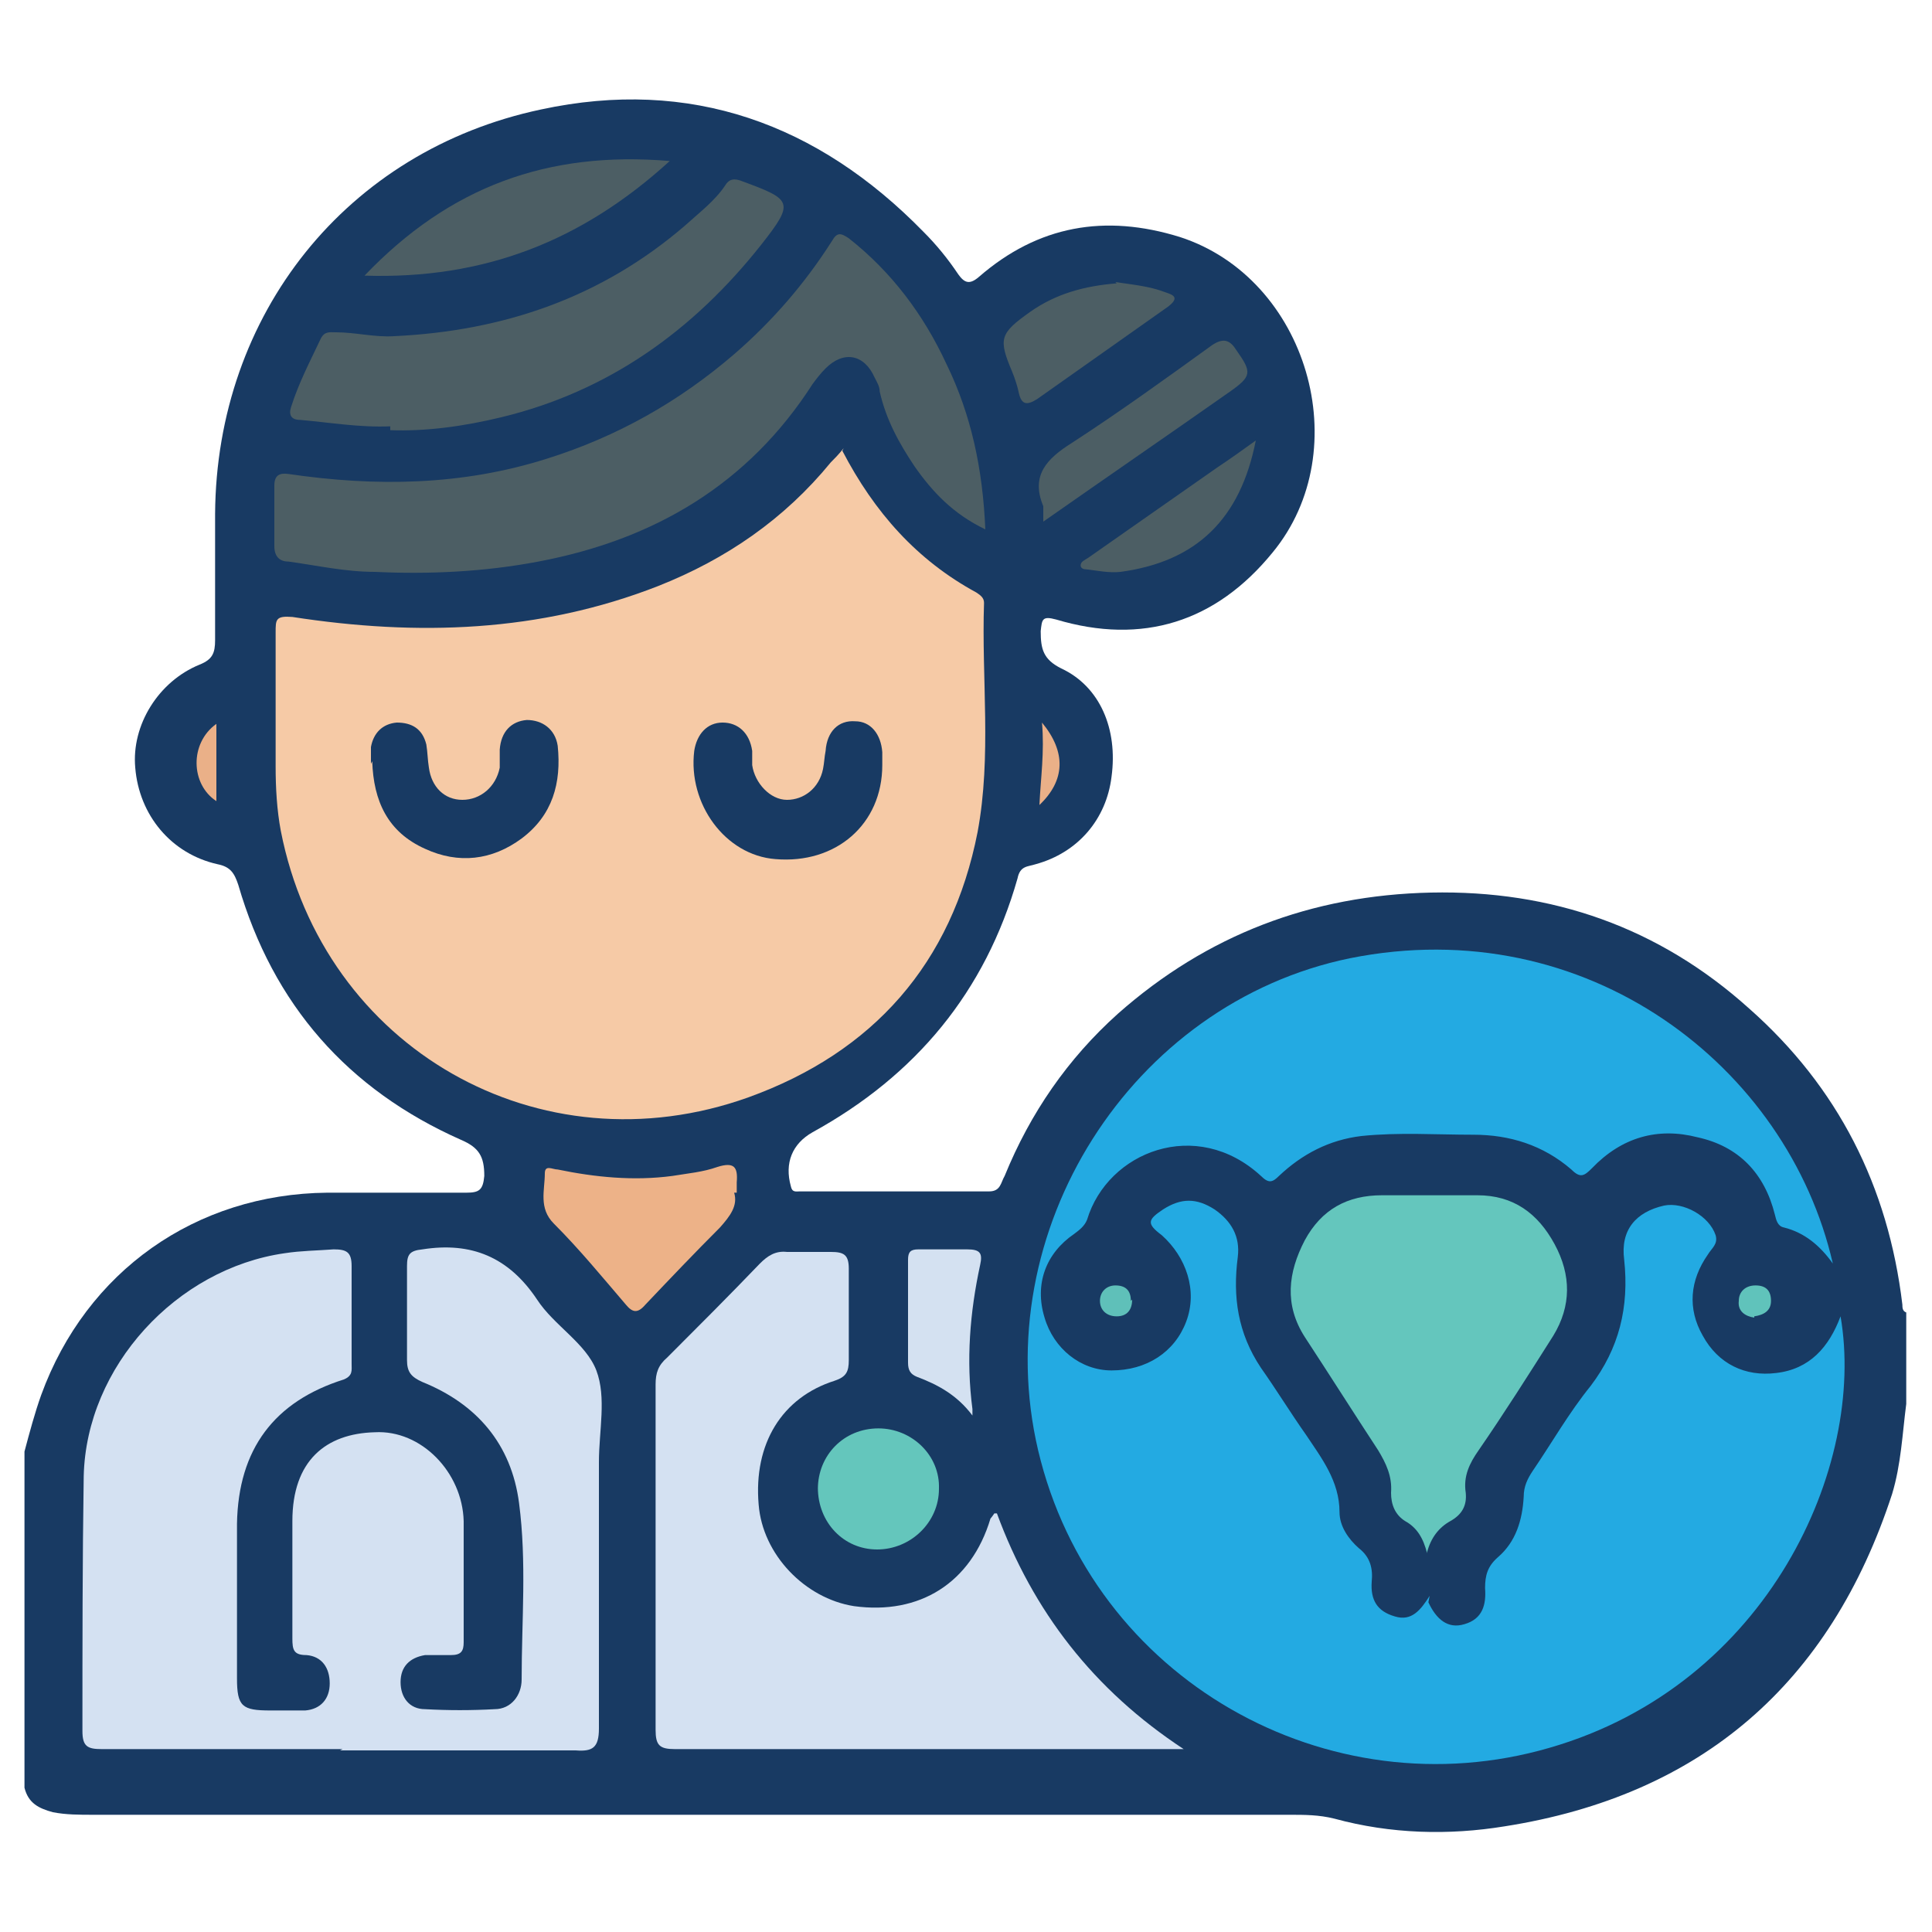 <svg xmlns="http://www.w3.org/2000/svg" id="Layer_1" data-name="Layer 1" viewBox="0 0 150 150"><defs><style>      .cls-1 {        fill: #64c6bc;      }      .cls-1, .cls-2, .cls-3, .cls-4, .cls-5, .cls-6, .cls-7, .cls-8, .cls-9, .cls-10, .cls-11, .cls-12 {        stroke-width: 0px;      }      .cls-2 {        fill: #5fc0b9;      }      .cls-3 {        fill: #f6caa6;      }      .cls-4 {        fill: #60c3bb;      }      .cls-5 {        fill: #eab088;      }      .cls-6 {        fill: #d4e1f2;      }      .cls-7 {        fill: #d4e1f1;      }      .cls-8 {        fill: #4c5e64;      }      .cls-9 {        fill: #23aae2;      }      .cls-10 {        fill: #64c6bd;      }      .cls-11 {        fill: #edb288;      }      .cls-12 {        fill: #183a63;      }    </style></defs><path class="cls-12" d="M1.9,112.7c.4-1.5.8-3,1.3-4.4,3.5-9.6,12-15.6,22.2-15.7,3.6,0,7.2,0,10.8,0,1,0,1.3-.2,1.4-1.3,0-1.5-.4-2.2-1.8-2.8-8.8-3.9-14.6-10.5-17.3-19.8-.3-.9-.6-1.4-1.6-1.6-3.6-.8-6.1-3.8-6.4-7.5-.3-3.3,1.8-6.7,5-8,1-.4,1.2-.9,1.2-1.9,0-3.3,0-6.6,0-9.8.1-15.5,10.2-28.2,25.3-31.4,11.6-2.5,21.5,1.1,29.7,9.5,1,1,1.9,2.1,2.7,3.3.5.7.9.8,1.6.2,4.6-4,9.8-4.9,15.6-3.1,9.9,3.2,13.8,16.5,7.2,24.5-4.4,5.4-10.1,7.2-16.8,5.2-1.1-.3-1.1,0-1.2.9,0,1.4.2,2.2,1.6,2.9,3,1.4,4.4,4.7,3.9,8.4-.4,3.3-2.6,5.9-5.9,6.8-.6.2-1.2.1-1.4,1.1-2.5,8.8-7.9,15.3-15.9,19.7-1.6.9-2.2,2.4-1.7,4.2.1.5.4.4.7.4,4.9,0,9.8,0,14.7,0,.9,0,.9-.7,1.2-1.2,2-4.9,4.9-9.1,8.8-12.6,6.9-6.1,15-9.2,24.3-9.4,9.4-.2,17.7,2.7,24.7,9,6.9,6.1,10.8,13.8,11.9,23,0,.2,0,.5.3.6v7.1c-.3,2.3-.4,4.7-1.1,7-4.8,14.7-14.8,23.4-30.1,25.8-4.3.7-8.8.6-13.2-.6-1.2-.3-2.3-.3-3.5-.3-31,0-61.9,0-92.9,0-1,0-2.1,0-3.1-.2-1.1-.3-1.9-.7-2.2-1.9,0-8.7,0-17.3,0-26Z"></path><path class="cls-9" d="M110.9,124.4c.6,1.3,1.5,2.1,2.8,1.7,1.4-.4,1.7-1.5,1.6-2.8,0-1,.2-1.7,1-2.4,1.4-1.2,1.9-2.9,2-4.7,0-.8.3-1.4.7-2,1.5-2.2,2.8-4.5,4.5-6.6,2.2-2.9,3-6.1,2.6-9.8-.3-2.3.9-3.7,3.1-4.2,1.5-.3,3.5.8,4,2.3.2.7-.3,1-.6,1.5-1.4,2-1.6,4.2-.4,6.3,1.2,2.2,3.3,3.2,5.7,2.9,2.6-.3,4.1-2,5-4.4,2,11.6-5.6,28.6-22.6,33.5-17.2,5-35.5-5.3-39.7-23.1-4-17,7.2-34.7,24.2-38.2,18.4-3.7,34,8.4,37.5,23.7-1-1.4-2.2-2.4-3.8-2.8-.5-.1-.6-.6-.7-1-.8-3.2-2.8-5.3-6-6-3.1-.8-5.9,0-8.2,2.4-.6.6-.9.8-1.6.1-2.2-1.9-4.8-2.7-7.6-2.7-2.9,0-5.8-.2-8.7.1-2.5.3-4.6,1.4-6.4,3.1-.5.5-.8.6-1.4,0-5-4.6-11.9-1.9-13.5,3.4-.2.5-.6.8-1,1.1-2.2,1.5-3.1,3.9-2.3,6.5.7,2.4,2.8,4.1,5.2,4.1,2.7,0,4.9-1.4,5.8-3.8.9-2.4,0-5-1.9-6.7-1.2-.9-1.1-1.2.1-2,1.4-.9,2.6-.9,4,0,1.3.9,2,2.1,1.8,3.7-.4,3.1,0,5.9,1.8,8.6,1.2,1.7,2.3,3.5,3.5,5.2,1.2,1.8,2.6,3.6,2.6,6,0,1.1.7,2.1,1.5,2.8.9.7,1.1,1.6,1,2.6-.1,1.4.4,2.3,1.8,2.7,1.3.4,2-.5,2.7-1.6Z"></path><path class="cls-3" d="M65.4,35c2.5,4.8,5.8,8.5,10.4,11,.3.2.6.4.6.8-.2,5.9.6,11.9-.5,17.8-2,10.2-8.1,17.1-17.8,20.6-16.2,5.8-33-3.8-36.3-20.7-.3-1.6-.4-3.3-.4-5,0-3.5,0-6.9,0-10.4,0-1,0-1.3,1.3-1.2,9.7,1.5,19.2,1.2,28.4-2.4,5.3-2.1,9.8-5.2,13.4-9.6.3-.3.6-.6,1-1.1Z"></path><path class="cls-6" d="M26.6,135.8c-6.2,0-12.5,0-18.7,0-1.1,0-1.5-.2-1.5-1.4,0-6.6,0-13.2.1-19.8.2-8.5,7.2-16.1,15.6-17.3,1.3-.2,2.5-.2,3.8-.3,1,0,1.4.2,1.4,1.3,0,2.5,0,5,0,7.6,0,.5.1.9-.6,1.2-5.4,1.7-8.2,5.4-8.3,11.2,0,4,0,8,0,12,0,2.2.4,2.5,2.6,2.5.9,0,1.8,0,2.7,0,1.2-.1,1.9-.9,1.9-2.1,0-1.2-.6-2.1-1.8-2.2-1,0-1.1-.4-1.1-1.3,0-3,0-6.1,0-9.1,0-4.7,2.6-6.8,6.4-6.9,3.6-.2,6.8,3.1,6.9,6.9,0,3.1,0,6.3,0,9.4,0,.7-.2,1-1,1-.7,0-1.3,0-2,0-1.2.2-1.9.9-1.9,2.1,0,1.2.7,2.1,1.9,2.1,1.8.1,3.6.1,5.4,0,1.3,0,2.1-1.1,2.1-2.3,0-4.6.4-9.1-.2-13.7-.6-4.6-3.3-7.7-7.5-9.4-.9-.4-1.2-.8-1.2-1.7,0-2.4,0-4.9,0-7.3,0-.9.2-1.2,1.2-1.3,3.8-.6,6.7.6,8.9,3.9,1.3,2,3.8,3.4,4.6,5.5.8,2.1.2,4.7.2,7.1,0,6.9,0,13.8,0,20.7,0,1.5-.5,1.8-1.8,1.7-6.1,0-12.2,0-18.3,0Z"></path><path class="cls-6" d="M77.4,117.5c2.8,7.6,7.5,13.7,14.5,18.3-.9,0-1.3,0-1.8,0-12.6,0-25.1,0-37.7,0-1.2,0-1.5-.3-1.5-1.5,0-8.9,0-17.9,0-26.8,0-.9.2-1.5.9-2.1,2.4-2.4,4.8-4.8,7.2-7.3.6-.6,1.2-1,2.1-.9,1.1,0,2.3,0,3.4,0,1,0,1.4.2,1.4,1.3,0,2.4,0,4.8,0,7.1,0,.9-.2,1.3-1.1,1.6-4.1,1.3-6.3,4.9-5.9,9.6.3,3.9,3.6,7.3,7.4,7.9,5.1.7,9.1-1.8,10.6-6.8,0,0,.1-.1.3-.4Z"></path><path class="cls-8" d="M76.5,41.1c-2.5-1.2-4.1-2.9-5.5-4.9-1.2-1.8-2.2-3.6-2.7-5.8,0-.4-.2-.7-.4-1.1-.8-1.8-2.4-2.1-3.8-.7-.4.4-.7.8-1,1.2-5,7.8-12.3,12.1-21.3,13.8-4.2.8-8.5,1-12.7.8-2.3,0-4.5-.5-6.7-.8-.7,0-1.1-.4-1.1-1.2,0-1.6,0-3.1,0-4.7,0-.8.4-1,1.1-.9,6.8,1,13.5.9,20.1-1.2,5.4-1.7,10.2-4.4,14.5-8.1,3-2.6,5.5-5.5,7.6-8.8.4-.7.7-.6,1.3-.2,3.3,2.6,5.8,5.9,7.6,9.8,1.9,3.9,2.8,8.1,3,12.8Z"></path><path class="cls-10" d="M110.8,120.6c-.3-1.2-.8-2-1.7-2.5-.8-.5-1.1-1.3-1.1-2.2.1-1.3-.4-2.3-1-3.3-1.9-2.9-3.8-5.9-5.7-8.8-1.6-2.5-1.3-5,0-7.5,1.3-2.4,3.3-3.5,6-3.5,2.5,0,4.9,0,7.4,0,2.8,0,4.7,1.4,6,3.8,1.3,2.4,1.3,4.8-.1,7.1-1.9,3-3.8,6-5.8,8.9-.7,1-1.2,2-1,3.3.1,1-.3,1.7-1.2,2.2-.9.5-1.5,1.3-1.8,2.4Z"></path><path class="cls-8" d="M30.3,33.1c-2.4.1-4.7-.3-7-.5-.7,0-.9-.4-.7-1,.6-1.9,1.5-3.6,2.3-5.3.3-.6.7-.5,1.2-.5,1.5,0,3,.4,4.5.3,8.5-.4,16.1-3,22.6-8.6,1.1-1,2.3-1.9,3.1-3.1.3-.5.7-.6,1.4-.3,3.8,1.4,4,1.6,1.4,4.9-5.3,6.7-11.9,11.4-20.2,13.4-2.9.7-5.8,1.1-8.6,1Z"></path><path class="cls-11" d="M57,92.6c.3,1-.3,1.8-1.1,2.7-2,2-3.9,4-5.8,6-.6.7-1,.6-1.5,0-1.8-2.1-3.6-4.3-5.6-6.3-1.2-1.2-.7-2.6-.7-3.9,0-.7.6-.3,1-.3,2.9.6,5.9.9,8.9.5,1.2-.2,2.4-.3,3.5-.7,1.3-.4,1.6,0,1.5,1.2,0,.2,0,.4,0,.8Z"></path><path class="cls-8" d="M28.3,21.4c6.6-6.9,14.2-9.7,23.7-8.9-6.8,6.2-14.4,9.2-23.7,8.9Z"></path><path class="cls-8" d="M81,40.5c0-.6,0-.9,0-1.2-1-2.4.3-3.7,2.2-4.9,3.7-2.4,7.3-5,10.9-7.6.9-.6,1.4-.4,1.9.4,1.2,1.7,1.2,2-.5,3.2-4.7,3.3-9.5,6.6-14.5,10.1Z"></path><path class="cls-1" d="M63.5,115.6c0-2.6,2-4.7,4.7-4.7,2.6,0,4.8,2.1,4.7,4.7,0,2.6-2.2,4.7-4.8,4.7-2.6,0-4.6-2.1-4.6-4.8Z"></path><path class="cls-8" d="M86.6,21.9c1.3.2,2.6.3,3.9.8.6.2,1.1.4.2,1.1-3.4,2.4-6.8,4.8-10.2,7.2-.8.5-1.2.4-1.4-.5-.1-.5-.3-1.1-.5-1.6-1.1-2.6-1-3,1.4-4.7,2-1.4,4.2-2,6.7-2.2Z"></path><path class="cls-7" d="M75.5,109.9c-1.2-1.6-2.7-2.4-4.3-3-.5-.2-.7-.5-.7-1.1,0-2.7,0-5.3,0-8,0-.6.2-.8.8-.8,1.3,0,2.6,0,3.8,0,1,0,1.2.3,1,1.2-.8,3.7-1.1,7.4-.6,11.2,0,.1,0,.2,0,.6Z"></path><path class="cls-8" d="M97.5,34.2c-1.2,6.1-4.6,9.4-10.5,10.2-.9.1-1.8-.1-2.7-.2-.2,0-.4-.1-.4-.3,0-.3.3-.4.6-.6,3.3-2.3,6.7-4.7,10-7,.9-.6,1.9-1.3,3-2.1Z"></path><path class="cls-5" d="M16.8,56.2v6c-2-1.3-2.1-4.5,0-6Z"></path><path class="cls-5" d="M80.9,56.1c1.9,2.3,1.8,4.5-.2,6.4.1-2.1.4-4.1.2-6.4Z"></path><path class="cls-2" d="M87.9,100.9c0,.8-.4,1.3-1.2,1.3-.8,0-1.3-.5-1.3-1.2,0-.7.5-1.2,1.2-1.2.8,0,1.2.4,1.2,1.2Z"></path><path class="cls-4" d="M136.2,102.3c-.7-.1-1.3-.5-1.2-1.3,0-.7.5-1.2,1.3-1.2.8,0,1.2.4,1.2,1.2,0,.8-.6,1.1-1.3,1.2Z"></path><path class="cls-12" d="M28.8,59.3c0-.4,0-.9,0-1.3.2-1.1.9-1.8,2-1.9,1.2,0,2,.5,2.3,1.7.1.6.1,1.2.2,1.8.2,1.5,1.2,2.5,2.6,2.5,1.4,0,2.6-1,2.9-2.5,0-.5,0-.9,0-1.4.1-1.4.9-2.2,2.1-2.3,1.2,0,2.2.7,2.4,2,.3,2.9-.4,5.4-2.8,7.2-2.3,1.7-4.9,2-7.5.8-2.9-1.3-4-3.7-4.1-6.8Z"></path><path class="cls-12" d="M68.5,59.4c0,4.6-3.6,7.7-8.3,7.3-3.9-.3-6.8-4.3-6.3-8.4.2-1.3,1-2.2,2.2-2.2,1.2,0,2.1.8,2.3,2.2,0,.4,0,.8,0,1.1.2,1.4,1.4,2.7,2.7,2.7,1.3,0,2.5-.9,2.8-2.4.1-.5.1-.9.2-1.4.1-1.5,1-2.4,2.3-2.3,1.2,0,2,1,2.1,2.4,0,.3,0,.6,0,.9Z"></path></svg>